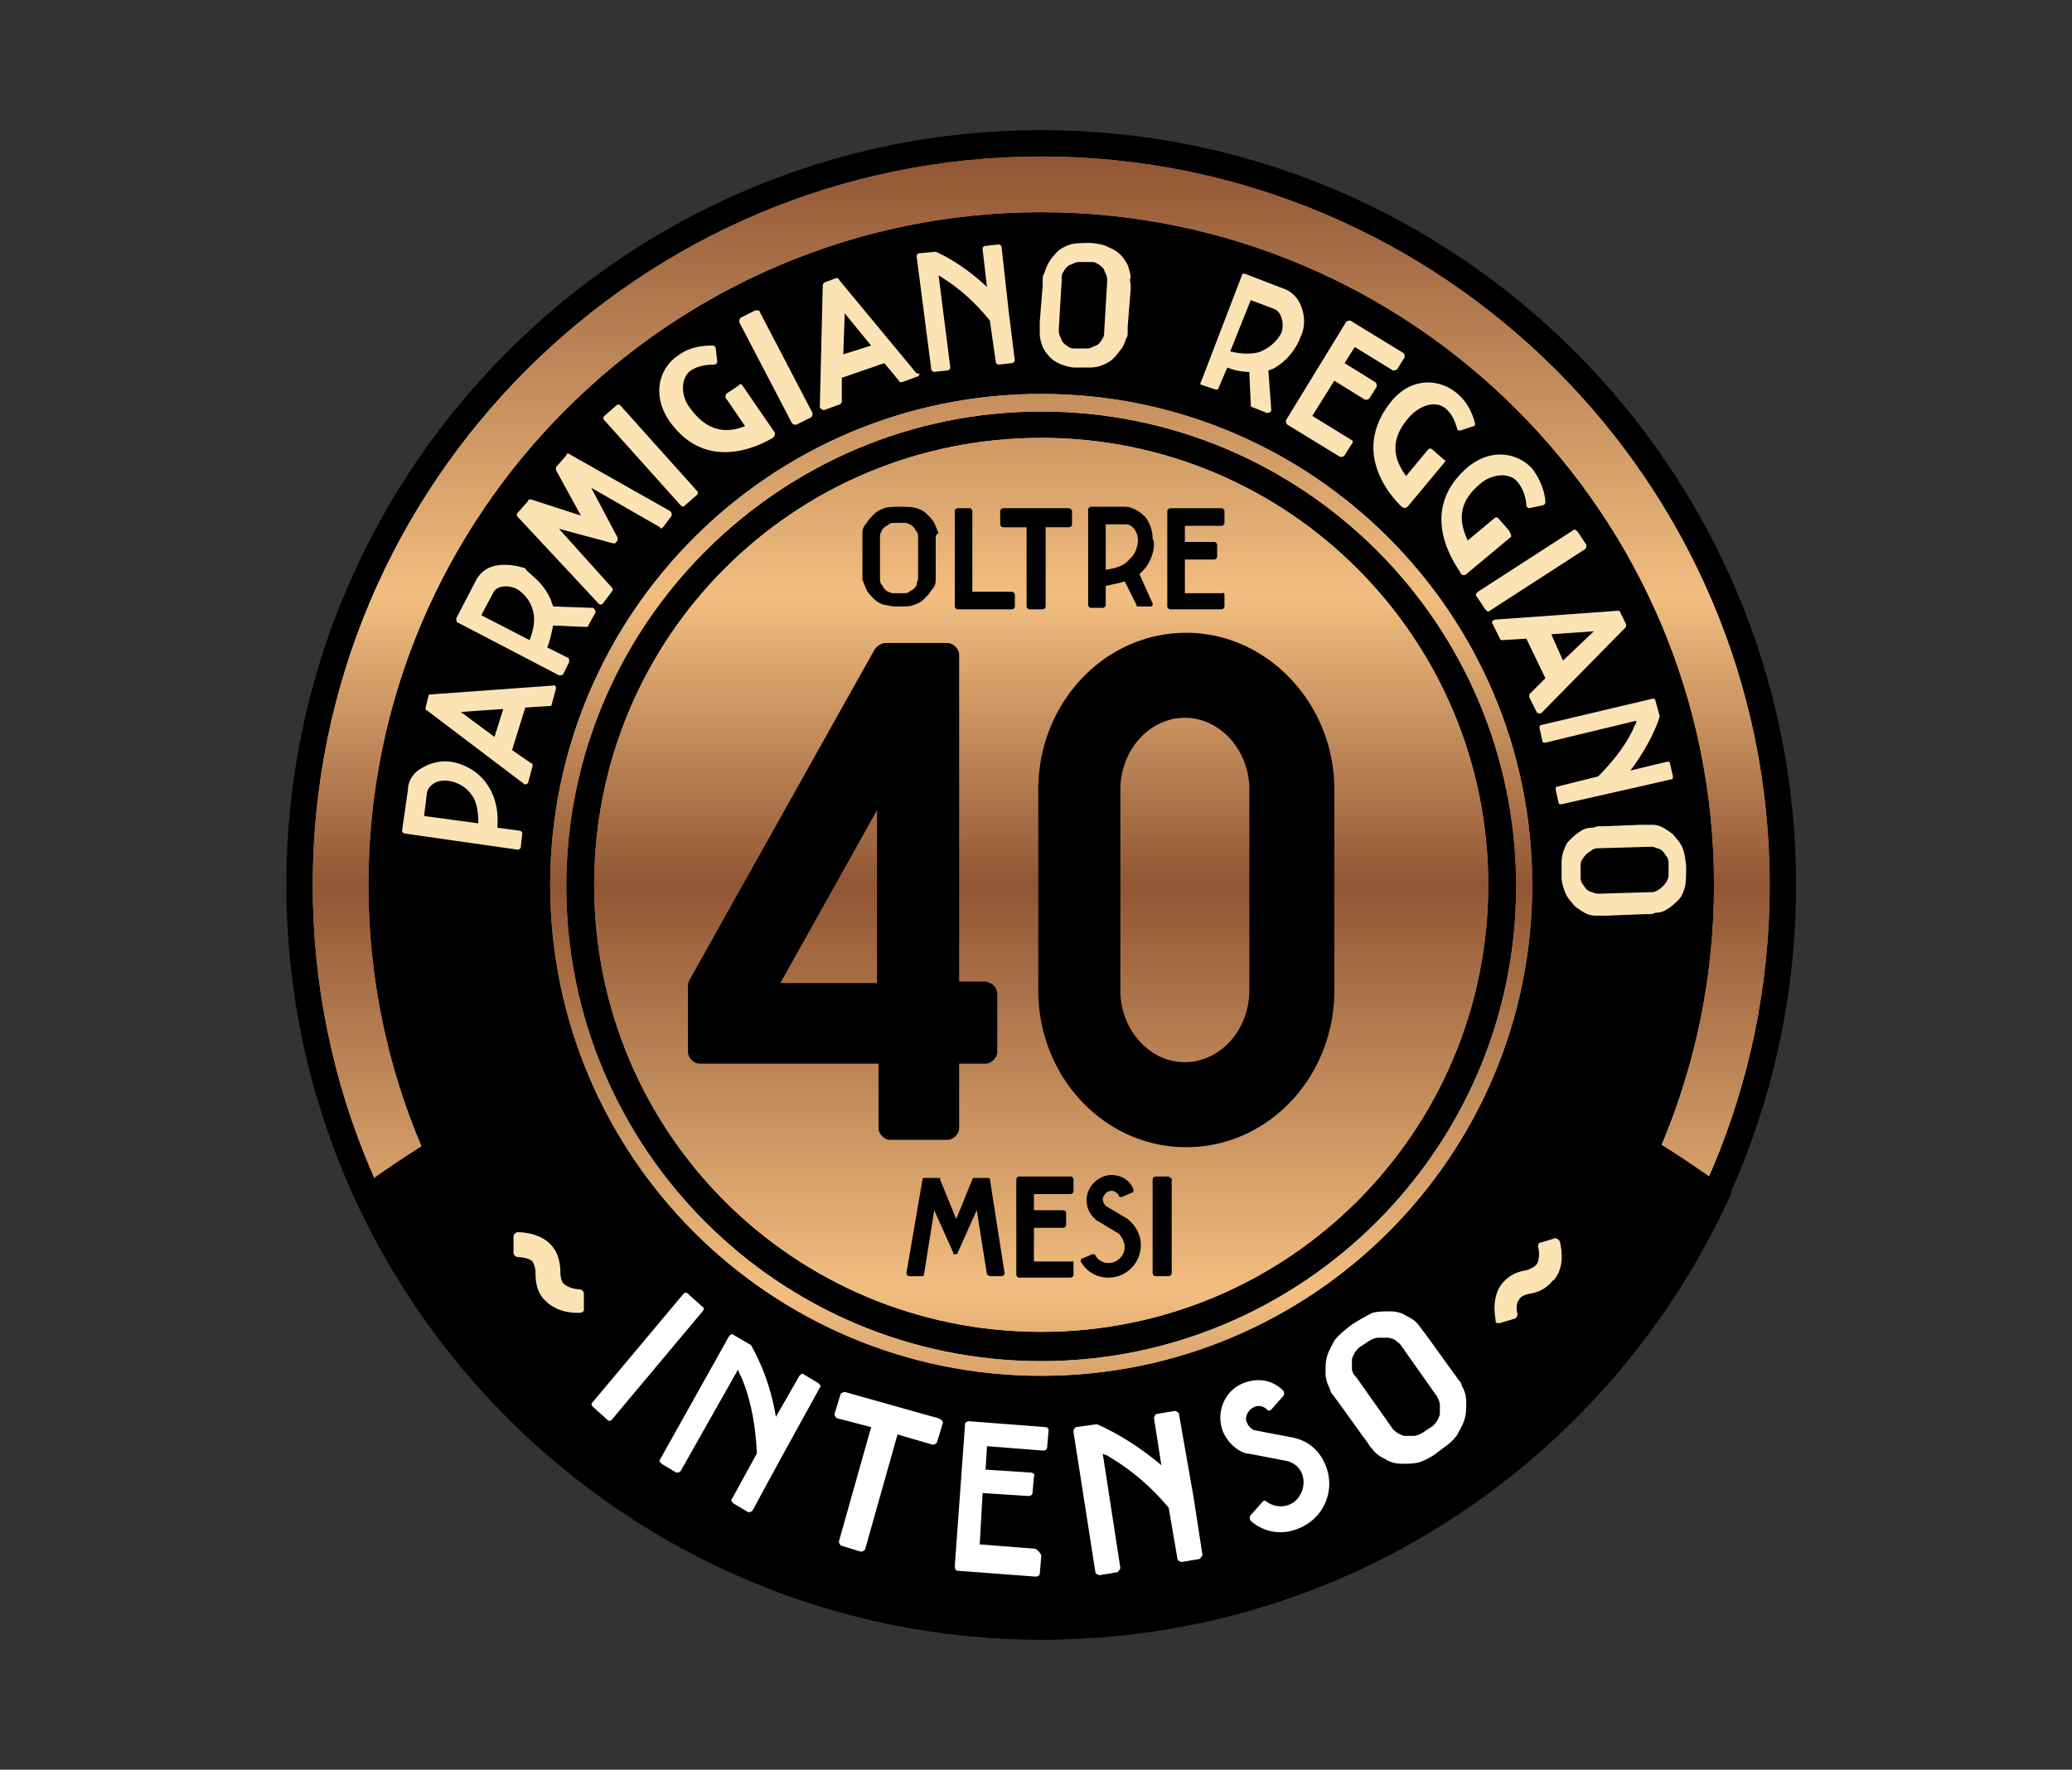 <svg xmlns="http://www.w3.org/2000/svg" width="199" height="170" fill="none"><rect width="100%" height="100%" fill="#333333" stroke="none"/><path fill="#000" d="M100 157.5c-39.98 0-72.5-32.519-72.5-72.5 0-39.98 32.52-72.5 72.5-72.5 39.981 0 72.5 32.52 72.5 72.5 0 39.981-32.379 72.5-72.5 72.5Z"/><path fill="url(#a)" d="M100.001 154.966c-38.573 0-69.966-31.393-69.966-69.966 0-38.573 31.393-69.966 69.966-69.966 38.573 0 69.966 31.393 69.966 69.966 0 38.573-31.252 69.966-69.966 69.966Zm0-5.349c35.617 0 64.617-29 64.617-64.617 0-35.616-29-64.616-64.617-64.616-35.616 0-64.616 29-64.616 64.616 0 35.617 29 64.617 64.616 64.617Zm0-17.457c-26.044 0-47.16-21.116-47.16-47.16 0-26.044 21.116-47.16 47.16-47.16 26.044 0 47.16 21.116 47.16 47.16 0 26.044-21.116 47.16-47.16 47.16Zm0-92.63c-25.058 0-45.612 20.412-45.612 45.611 0 25.199 20.413 45.612 45.612 45.612 25.058 0 45.612-20.413 45.612-45.612S125.2 39.529 100.001 39.529ZM142.938 85c0-23.65-19.146-42.937-42.937-42.937C76.21 42.063 57.064 61.21 57.064 85c0 23.791 19.146 42.937 42.937 42.937 23.791 0 42.937-19.286 42.937-42.937Z"/><path fill="#FBE3B4" d="M40.588 73.737c.704-.422 1.69-.703 2.675-.563.14 0 2.111.282 3.379 1.971.844 1.126 1.266 2.534 1.126 4.364l2.111.282c.141 0 .282.14.282.281l-.14 1.267c0 .141-.142.282-.282.282l-10.84-1.549a.303.303 0 0 1-.282-.281l.563-3.942c0-.845.563-1.69 1.408-2.112Zm2.393 1.267c-.985-.14-1.83.423-1.97 1.127l-.282 2.252 5.209.704c0-1.126-.141-2.112-.704-2.816-.845-1.126-2.112-1.267-2.253-1.267Zm10.423-8.868-.422 1.549c0 .14-.141.14-.282.14l-2.252.141-1.267 4.083 1.83 1.267c.14 0 .14.14.14.281l-.422 1.549c0 .14-.281.282-.422.14l-9.291-7.038c-.141 0-.141-.14-.141-.282l.282-1.126c0-.14.14-.14.281-.14l11.685-.845c.14-.141.281.14.281.281Zm-5.913 4.646.845-2.675-4.082.282 3.238 2.393Zm5.488-12.952c0 .141.14.282.14.423l3.801.14c.141 0 .282.282.282.423l-.704 1.267c0 .14-.14.14-.281.14l-3.098-.14c-.14.704-.281 1.408-.563 2.112l1.971.985c.14 0 .14.282.14.422l-.562 1.127c0 .14-.282.14-.422.14l-9.714-5.068c-.14 0-.14-.281-.14-.422l1.83-3.52c.422-.844 1.125-1.407 2.11-1.548.846-.14 1.831 0 2.676.282.14.422 1.83 1.267 2.534 3.237ZM49.6 56.563c-.845-.422-1.97-.281-2.253.423l-1.126 2.111 4.646 2.394c.422-1.127.563-2.112.282-2.957-.423-1.407-1.549-1.97-1.549-1.97Zm5.066-12.951 9.713 5.49c.14.141.14.282.14.423l-.844 1.126c-.14.14-.281.14-.281 0l-6.617-3.801 2.534 4.786v.282l-.14.14c0 .141-.141.141-.282.141l-5.209-1.407 5.068 5.63c.14.142.14.282 0 .423l-.845 1.126c-.14.141-.281.141-.422 0l-7.743-8.306c-.14-.14-.14-.281 0-.422l.986-1.126c0-.14.14-.14.281-.14l4.787 1.548-2.393-4.364v-.282l.985-1.126c0-.141.14-.282.282-.141Zm4.934-4.645 7.32 8.165c.14.14.14.282 0 .422l-1.126.986c-.141.14-.282.14-.423 0l-7.32-8.165c-.14-.141-.14-.282 0-.423l1.126-.985c.14-.14.282-.14.422 0Zm11.68-1.972 3.097 4.505c.14.14 0 .422-.14.563-.564.282-6.195 3.801-9.996-1.69-1.69-2.533-.844-5.067.845-6.193 1.267-.986 2.815-.986 3.378-.986.141 0 .282.141.282.282l.14 1.267c0 .14-.14.281-.28.281-.282 0-1.408 0-2.253.563-.986.704-.986 2.394-.141 3.52 1.69 2.393 3.52 2.534 5.35 1.83l-1.83-2.675c-.141-.14 0-.281 0-.422l1.266-.845c0-.14.141-.14.282 0Zm1.687-7.04 5.068 9.714c0 .14 0 .281-.14.422l-1.409.704c-.14 0-.281 0-.422-.14l-5.068-9.714c0-.141 0-.282.14-.423l1.409-.704c.281 0 .422 0 .422.141ZM88.17 36.15l-1.548.564c-.141 0-.282 0-.282-.14l-1.408-1.69-4.082 1.408v2.252c0 .14-.14.282-.14.282l-1.55.563c-.14 0-.422-.141-.422-.282l.282-11.684c0-.141.14-.282.14-.282l1.127-.422c.14 0 .281 0 .281.14l7.462 9.01c.422 0 .281.141.14.282Zm-7.18-2.11 2.675-.846-2.534-3.097-.14 3.942Zm15.91-3.943.563 4.505c0 .14-.14.281-.281.281l-1.267.141a.303.303 0 0 1-.282-.281L95.07 30.8c-1.69-2.112-3.379-3.379-4.505-4.083-.14-.14-.281-.14-.422-.281l1.126 8.869c0 .14-.14.281-.281.281l-1.267.141a.303.303 0 0 1-.282-.282l-1.408-10.84c0-.14.141-.28.282-.28l1.548-.142c.986.423 2.816 1.408 4.927 3.379l-.422-3.66c0-.141.141-.282.282-.282l1.267-.14c.14 0 .281.14.281.281l.704 6.335Zm11.688-2.815v.563l-.282 3.52v.562c0 .141 0 .423-.141.563-.141.423-.281.845-.563 1.127-.281.422-.563.703-.845.985a4.201 4.201 0 0 1-1.126.563c-.422.14-.844.14-1.267.14h-1.126c-.422 0-.845-.14-1.267-.28a3.062 3.062 0 0 1-1.126-.705 4.272 4.272 0 0 1-.704-.985c-.141-.422-.282-.845-.282-1.267v-1.126l.282-3.52v-.563c0-.14 0-.422.141-.563.14-.422.281-.845.563-1.267.281-.422.563-.704.844-.985a4.221 4.221 0 0 1 1.127-.563c.422-.141 1.407-.141 1.83-.141.422 0 1.408.14 1.83.422a3.06 3.06 0 0 1 1.126.704c.282.282.563.704.704.985.141.423.282.845.282 1.267-.141.141 0 .423 0 .564Zm-2.534 4.504.281-4.786c0-.282 0-.422-.141-.704-.14-.281-.14-.422-.281-.563-.141-.14-.282-.282-.563-.422-.141-.141-.423-.141-.704-.141h-.845c-.281 0-.422 0-.704.14-.281.142-.422.142-.563.282a1.953 1.953 0 0 0-.422.563c-.141.141-.141.423-.141.704l-.282 4.787c0 .281 0 .422.141.703.141.282.141.423.282.564.141.14.281.281.563.422.141.14.422.14.704.14h.844c.282 0 .423 0 .704-.14.282-.14.423-.14.563-.282.141-.14.282-.281.423-.563.141-.281.141-.422.141-.704Zm16.184 3.659c-.141 0-.282.141-.423.141l.282 3.801c0 .14-.141.282-.422.282l-1.408-.563c-.141 0-.141-.141-.141-.282l-.141-3.097a5.64 5.64 0 0 1-2.111-.422l-.845 1.97c0 .141-.141.141-.282.141l-1.267-.422c-.14 0-.281-.14-.14-.282l3.941-10.276c0-.141.141-.141.282-.141l3.66 1.408c.845.281 1.549.985 1.83 1.97.282.845.282 1.83-.141 2.675-.14.423-.844 2.112-2.674 3.097Zm.844-3.519c.282-.845 0-1.97-.704-2.252l-2.252-.845-1.971 4.927c1.126.282 2.253.282 2.956 0 1.549-.704 1.971-1.83 1.971-1.83Zm6.757 10.7-.704 1.126c-.141.141-.282.141-.422.141l-5.068-3.097c-.141-.14-.141-.282-.141-.422l5.772-9.433c.141-.14.281-.14.422-.14l5.068 3.097c.141.14.141.281.141.422l-.704 1.126c-.141.141-.282.141-.422.141l-3.661-2.252-.985 1.548 2.956 1.83c.141.141.141.282.141.423l-.704 1.126c-.141.14-.281.14-.422.14l-2.956-1.83-2.112 3.38 3.66 2.252c.282.14.282.281.141.422Zm8.865 1.83-3.52 4.223c-.14.141-.422.141-.563 0-.422-.422-5.209-4.927-.985-10.136 1.971-2.393 4.645-2.111 6.194-.844 1.267.985 1.689 2.393 1.83 2.956 0 .14 0 .282-.141.282l-1.267.422c-.141 0-.281 0-.281-.14-.141-.282-.282-1.268-1.127-1.972-.985-.844-2.533-.281-3.519.845-1.971 2.252-1.408 4.082-.281 5.631l2.111-2.534c.141-.14.282-.14.422 0l1.127.985c.14 0 .14.141 0 .282Zm6.34 7.18-4.223 3.52c-.141.14-.422.14-.563-.141-.282-.563-4.364-5.772.704-10.136 2.393-1.97 4.927-1.267 6.194.14.985 1.268 1.267 2.676 1.267 3.239 0 .14-.141.281-.282.281l-1.267.282c-.14 0-.281-.141-.281-.282 0-.281-.141-1.407-.845-2.252-.845-.986-2.534-.704-3.519.14-2.253 1.83-2.112 3.66-1.267 5.49l2.534-2.11c.14-.142.281-.142.422 0l.985 1.125c.282.423.282.704.141.704Zm7.178 1.126-9.151 5.913c-.14.14-.281 0-.422-.14l-.845-1.268c-.14-.14 0-.281.141-.422l9.151-5.913c.14-.14.281 0 .422.141l.845 1.267c0 .14 0 .282-.141.422Zm-4.643 15.625-.704-1.407v-.282l1.549-1.548-1.83-3.801-2.253.14c-.14 0-.281 0-.281-.14l-.704-1.408c-.141-.14 0-.422.282-.422l11.684-.845c.141 0 .282 0 .282.14l.563 1.127v.281l-8.165 8.306c-.141 0-.423 0-.423-.14Zm2.534-4.927 2.957-2.815-4.083.281 1.126 2.534Zm4.222 12.81-4.364.986c-.141 0-.282 0-.282-.14l-.281-1.268c0-.14 0-.281.141-.281l3.941-.986c1.971-1.97 3.098-3.8 3.52-4.927.141-.14.141-.281.141-.422l-8.729 2.111c-.14 0-.281 0-.281-.14l-.282-1.267c0-.141 0-.282.141-.282l10.699-2.534c.141 0 .282 0 .282.14l.422 1.55c-.281.985-1.126 2.956-2.815 5.208l3.519-.844c.141 0 .282 0 .282.14l.281 1.267c0 .141 0 .282-.141.282l-6.194 1.408Zm4.088 11.546h-.563l-3.519.14h-1.127c-.422 0-.844-.14-1.267-.422-.422-.281-.703-.422-.985-.844a3.063 3.063 0 0 1-.704-1.126c-.141-.423-.281-.845-.281-1.267V83.17c0-.422 0-.844.14-1.267.141-.422.282-.844.563-1.126.282-.281.564-.563.986-.845.422-.281.704-.422 1.267-.422.141 0 .422-.14.563-.14h.563l3.52-.142h1.126c.422 0 .844.141 1.267.423.422.281.704.422.985.845.282.281.563.703.704 1.126.141.422.282 1.267.282 1.83 0 .422 0 1.408-.141 1.83-.141.422-.282.845-.563 1.126-.282.282-.563.563-.986.845-.422.281-.704.422-1.267.422-.281.14-.422.14-.563.14Zm-4.786-1.971 4.786-.14c.282 0 .422 0 .704-.141s.422-.282.563-.423c.141-.14.282-.281.422-.563.141-.282.141-.422.141-.704v-.844c0-.282 0-.423-.141-.704-.14-.141-.281-.423-.422-.563-.141-.141-.422-.282-.563-.282-.282-.14-.422-.14-.704-.14l-4.786.14c-.282 0-.423 0-.704.14-.141.142-.422.282-.563.423a1.94 1.94 0 0 0-.423.563c-.14.14-.14.422-.14.704v.845c0 .281 0 .422.14.704.141.14.282.422.423.563.141.14.422.281.563.281.281.141.422.141.704.141Z"/><path fill="url(#b)" d="M100.001 154.966c-38.573 0-69.966-31.393-69.966-69.966 0-38.573 31.393-69.966 69.966-69.966 38.573 0 69.966 31.393 69.966 69.966 0 38.573-31.252 69.966-69.966 69.966Zm0-5.349c35.617 0 64.617-29 64.617-64.617 0-35.616-29-64.616-64.617-64.616-35.616 0-64.616 29-64.616 64.616 0 35.617 29 64.617 64.616 64.617Zm0-17.457c-26.044 0-47.16-21.116-47.16-47.16 0-26.044 21.116-47.16 47.16-47.16 26.044 0 47.16 21.116 47.16 47.16 0 26.044-21.116 47.16-47.16 47.16Zm0-92.63c-25.058 0-45.612 20.412-45.612 45.611 0 25.199 20.413 45.612 45.612 45.612 25.058 0 45.612-20.413 45.612-45.612S125.2 39.529 100.001 39.529ZM142.938 85c0-23.65-19.146-42.937-42.937-42.937C76.21 42.063 57.064 61.21 57.064 85c0 23.791 19.146 42.937 42.937 42.937 23.791 0 42.937-19.286 42.937-42.937Z"/><path fill="#000" d="M95.778 95.558v5.49c0 .563-.563 1.126-1.126 1.126h-2.534v6.195c0 .563-.563 1.126-1.126 1.126h-5.49c-.564 0-1.127-.563-1.127-1.126v-6.195H67.2c-.563 0-1.126-.563-1.126-1.126v-6.335s0-.281.141-.563l17.738-31.675s.281-.563.985-.703h6.054c.563 0 1.126.563 1.126 1.126V94.29h2.534c.704.14 1.126.563 1.126 1.267ZM84.234 77.82l-9.29 16.612h9.29V77.82Zm43.922-1.97v19.286c0 8.305-6.335 15.063-14.219 15.063-7.883 0-14.218-6.758-14.218-15.063V75.849c0-8.306 6.335-15.063 14.218-15.063 7.743 0 14.219 6.757 14.219 15.063Zm-8.165 19.286V75.849c0-3.8-2.816-6.898-6.195-6.898-3.378 0-6.194 3.097-6.194 6.898v19.287c0 3.8 2.816 6.898 6.194 6.898 3.379 0 6.195-3.097 6.195-6.898Zm-24.916 18.161 1.408 9.01c0 .141-.141.281-.282.281h-1.126c-.14 0-.14-.141-.282-.141l-.985-6.194-1.83 4.083c0 .141-.14.141-.14.141h-.142c-.14 0-.14 0-.14-.141l-1.83-4.083-.986 6.194c0 .141-.14.141-.281.141h-1.127a.302.302 0 0 1-.281-.281l1.548-9.01c0-.141.141-.141.282-.141h1.267c.14 0 .14 0 .14.141l1.55 3.801 1.548-3.801c0-.141.14-.141.14-.141h1.267c.141 0 .282 0 .282.141Zm8.025 8.023v1.127c0 .14-.141.281-.282.281h-4.927c-.14 0-.282-.141-.282-.281v-9.151c0-.141.141-.281.282-.281h4.927c.141 0 .282.14.282.281v1.126a.303.303 0 0 1-.282.282h-3.52v1.549h2.816c.141 0 .282.14.282.281v1.126a.303.303 0 0 1-.282.282h-2.815v3.238h3.66c0-.141.141 0 .141.14Zm6.469-1.689c0 1.69-1.408 3.097-3.097 3.097a3.018 3.018 0 0 1-2.675-1.548c0-.141 0-.282.141-.282l.985-.422c.141 0 .282 0 .282.141.281.422.704.704 1.267.704.844 0 1.548-.704 1.548-1.549 0-.422-.281-.985-.563-1.267l-2.112-1.267s-.14 0-.14-.141c-.563-.422-.845-1.126-.845-1.83 0-1.267 1.126-2.393 2.393-2.393.986 0 1.83.563 2.112 1.408 0 .141 0 .281-.141.281l-.985.423c-.141 0-.282 0-.282-.141-.141-.282-.563-.563-.845-.422-.281 0-.563.281-.703.703 0 .282.14.564.281.704l2.112 1.267c.844.704 1.267 1.549 1.267 2.534Zm2.964-6.335v9.01a.302.302 0 0 1-.281.281h-1.267c-.141 0-.282-.14-.282-.281v-9.01c0-.141.141-.281.282-.281h1.267c.14.14.281.14.281.281Z"/><path fill="#000" d="M166.311 114.563c-6.476-4.786-13.515-8.869-20.976-12.248-7.039 18.161-24.636 30.971-45.189 30.971-20.554 0-38.151-12.951-45.19-30.971-7.461 3.379-14.5 7.462-20.976 12.248 11.403 25.34 36.743 42.937 66.166 42.937 29.422 0 54.762-17.597 66.165-42.937Z"/><path fill="#FBE3B4" d="M55.655 126.107c-.14 0-1.97.141-3.238-1.126l-.281-.282c-.563-.704-.704-1.548-.704-2.393 0-.563-.14-.845-.282-1.126-.422-.423-1.407-.423-1.407-.423-.141 0-.423-.14-.423-.422v-1.548c0-.141 0-.141.141-.282.14-.141.14-.141.282-.141.14 0 1.97 0 3.097 1.126.704.704.985 1.69.985 2.816 0 .422.141.845.282.985.422.423 1.267.564 1.548.564.141 0 .423.14.423.422v1.548c0 .141-.141.282-.423.282Z"/><path fill="#fff" d="m67.48 125.966-8.728 10.417c-.14.141-.282.141-.422 0l-1.408-1.267c-.14-.14-.14-.281 0-.422l8.728-10.418c.14-.14.282-.14.422 0l1.408 1.267c.141 0 .141.282 0 .423Zm7.462 14.22-2.675 4.928c-.14.14-.281.14-.422.14l-1.408-.844c-.14-.141-.282-.282-.14-.423l2.392-4.364c-.14-3.378-.844-5.912-1.548-7.461-.14-.141-.14-.422-.282-.563l-5.49 9.714c-.14.14-.281.14-.422.14l-1.408-.844c-.14-.141-.282-.282-.14-.423l6.616-11.825c.14-.141.281-.281.422-.141l1.69.986c.703 1.267 1.83 3.519 2.392 6.898l2.253-3.942c.14-.141.281-.281.422-.141l1.408.845c.14.141.282.282.14.422l-3.8 6.898Zm15.624-3.52-.563 1.83c0 .141-.282.282-.422.282l-3.38-.986-3.096 10.981c0 .141-.282.282-.423.282l-1.83-.563c-.14 0-.281-.282-.281-.423l3.097-10.98-3.238-.845c-.14 0-.282-.282-.282-.422l.564-1.831c0-.14.281-.281.422-.281l9.01 2.534c.281.141.422.281.422.422Zm9.439 12.811-.14 1.689c0 .141-.141.282-.423.282l-7.461-.563c-.141 0-.282-.141-.282-.423l.986-13.655c0-.141.14-.282.422-.282l7.32.563c.141 0 .282.141.282.282l-.141 1.689c0 .141-.141.282-.422.282l-5.35-.422-.14 2.252 4.364.282c.14 0 .422.14.281.422l-.14 1.548c0 .141-.141.282-.423.282l-4.364-.282-.282 4.928 5.35.422c.422.281.563.563.563.704Zm14.632-5.632.845 5.49c0 .141-.141.282-.281.423l-1.69.281c-.141 0-.422-.141-.422-.281l-.845-4.928c-2.252-2.674-4.364-4.082-5.772-4.927-.14-.141-.422-.141-.563-.281l1.69 10.98c0 .141-.141.282-.282.423l-1.689.281c-.141 0-.423-.141-.423-.281l-2.111-13.515c0-.141.141-.422.281-.422l1.971-.282c1.267.563 3.52 1.689 6.194 3.942l-.704-4.505c0-.141.141-.422.282-.422l1.689-.282c.141 0 .423.141.423.282l1.407 8.024Zm12.671-3.097c.986 2.393-.14 5.068-2.534 6.053a4.32 4.32 0 0 1-4.645-.704.428.428 0 0 1 0-.563l1.126-1.267c.141-.141.282-.141.422 0 .563.422 1.408.563 2.112.282 1.126-.423 1.689-1.831 1.267-2.957-.282-.704-.845-1.126-1.549-1.267l-3.66-.704h-.141c-.985-.281-1.83-1.126-2.252-2.111-.704-1.83.141-3.942 1.971-4.646 1.408-.563 2.815-.281 3.801.704a.428.428 0 0 1 0 .563l-1.126 1.267c-.141.141-.282.141-.423 0-.422-.422-.985-.422-1.407-.141-.423.282-.704.845-.564 1.267.141.423.423.704.704.845l3.661.704c1.548.281 2.674 1.267 3.237 2.675Zm9.433-12.81c.14.14.281.422.422.563l2.534 3.519c.141.141.281.423.422.563.141.141.282.423.282.563.281.423.422.986.422 1.549s0 1.126-.141 1.548c-.14.564-.422.986-.704 1.549a4.261 4.261 0 0 1-1.126 1.126l-.563.423-.563.422a6.591 6.591 0 0 1-1.408.704c-.563.141-1.126.141-1.689.141-.563 0-1.126-.141-1.549-.423-.563-.281-.985-.563-1.267-.985-.14-.141-.281-.282-.422-.563-.141-.141-.281-.423-.422-.563l-2.534-3.52c-.141-.141-.282-.422-.423-.563-.14-.141-.281-.422-.281-.563-.282-.563-.422-.985-.422-1.549 0-.563 0-1.126.14-1.548.141-.563.423-.986.704-1.549.282-.422 1.126-1.126 1.69-1.548a24.202 24.202 0 0 1 1.97-1.126c.564-.141 1.127-.141 1.69-.141s1.126.141 1.548.422c.563.282.986.563 1.267.986.141.14.282.422.423.563Zm1.267 6.194-3.379-4.787c-.141-.281-.422-.422-.563-.563-.141-.14-.563-.281-.845-.281h-.844c-.282 0-.564.141-.845.281l-.422.282-.423.281c-.281.141-.422.423-.563.564-.141.281-.281.563-.281.703v.845c0 .282.14.563.422.845l3.379 4.786c.14.282.422.422.563.563.281.141.563.282.704.282h.844c.282 0 .563-.141.845-.282l.422-.281.423-.282c.281-.141.422-.422.563-.563.14-.281.281-.563.281-.704v-.844c0-.282-.141-.564-.281-.845Z"/><path fill="#FBE3B4" d="M149.835 119.35c0 .141.563 1.971-.422 3.379-.141.14-.141.281-.282.281-.563.704-1.267 1.126-2.252 1.267-.564.141-.845.282-.986.563-.422.563-.141 1.408-.141 1.408 0 .141-.14.422-.281.422l-1.408.423h-.281c-.141 0-.141-.141-.141-.282s-.423-1.83.422-3.238c.563-.844 1.408-1.407 2.534-1.548.422-.141.704-.282.985-.563.282-.423.282-1.267.141-1.69 0-.14 0-.422.282-.422l1.408-.422c.281.141.422.281.422.422Z"/><path fill="#000" d="M89.867 51.635v4.082c0 .423-.14.704-.422.986-.141.281-.423.563-.704.845-.282.281-.563.422-.986.563-.281.14-.704.14-.985.14h-.845c-.422 0-.704-.14-.985-.14-.423-.141-.704-.282-.986-.563-.281-.282-.563-.564-.703-.845-.141-.282-.282-.704-.423-.986v-4.504c0-.423.14-.704.422-.986.141-.281.423-.563.704-.844.282-.282.563-.423.986-.564.281-.14 1.126-.14 1.548-.14.423 0 1.127 0 1.549.14.422.141.704.282.985.564.282.281.563.563.704.844.141.282.282.704.422.986-.281.14-.281.281-.281.422Zm-1.69 3.942v-3.942c0-.14 0-.422-.14-.563-.14-.14-.14-.282-.282-.422-.14-.141-.281-.282-.422-.282-.14-.14-.422-.14-.563-.14h-.845c-.14 0-.422 0-.563.14-.14.14-.281.14-.422.282-.141.14-.282.281-.282.422-.14.14-.14.422-.14.563v3.942c0 .14 0 .422.14.563.141.14.141.281.282.422.14.141.281.282.422.282.14.14.422.14.563.14h.845c.14 0 .422 0 .563-.14.14-.141.282-.141.422-.282.141-.14.282-.281.282-.422 0-.14.14-.422.14-.563Zm9.294 1.548v1.126c0 .141-.14.282-.282.282h-5.208a.303.303 0 0 1-.282-.282v-9.15c0-.14.141-.282.282-.282h1.126c.14 0 .281.141.281.282v7.743h3.801c.141 0 .282.14.282.281Zm5.49-8.025v1.268c0 .14-.141.281-.282.281h-2.252v7.602a.303.303 0 0 1-.282.282h-1.267a.303.303 0 0 1-.281-.282V50.65h-2.253a.303.303 0 0 1-.281-.281V49.1c0-.14.14-.282.281-.282h6.194c.282 0 .423.141.423.282Zm6.756 5.773-.282.281 1.267 2.816c0 .14 0 .282-.141.282h-1.267c-.141 0-.141 0-.141-.141l-1.126-2.253c-.563.141-1.126.282-1.83.423v1.83c0 .14-.141.281-.281.281h-1.127a.302.302 0 0 1-.281-.281v-9.15c0-.142.141-.282.281-.282h3.238c.704 0 1.408.422 1.971.985a3.46 3.46 0 0 1 .704 2.112c.282.281.141 1.97-.985 3.097Zm-.423-2.956c0-.845-.563-1.549-1.126-1.549h-1.971v4.364c.986-.14 1.83-.422 2.253-.985.844-.704.844-1.83.844-1.83Zm8.306 5.208v1.126a.303.303 0 0 1-.282.282h-4.927a.302.302 0 0 1-.282-.282v-9.15c0-.14.141-.282.282-.282h4.927c.141 0 .282.141.282.282v1.126c0 .14-.141.282-.282.282h-3.519v1.548h2.815c.141 0 .282.141.282.282v1.126c0 .14-.141.281-.282.281h-2.815v3.238h3.66c0-.14.141 0 .141.141Z"/><defs><linearGradient id="a" x1="100.066" x2="100.066" y1="155.029" y2="15.018" gradientUnits="userSpaceOnUse"><stop stop-color="#A58039"/><stop offset=".006" stop-color="#A6823A"/><stop offset=".249" stop-color="#FCE4A5"/><stop offset=".509" stop-color="#A58039"/><stop offset=".516" stop-color="#A6823A"/><stop offset=".758" stop-color="#FCE4A5"/><stop offset="1" stop-color="#A58039"/></linearGradient><linearGradient id="b" x1="100.066" x2="100.066" y1="155.029" y2="15.018" gradientUnits="userSpaceOnUse"><stop stop-color="#905634"/><stop offset=".222" stop-color="#F2BE80"/><stop offset=".5" stop-color="#905634"/><stop offset=".698" stop-color="#F2BE80"/><stop offset="1" stop-color="#905634"/></linearGradient></defs></svg>